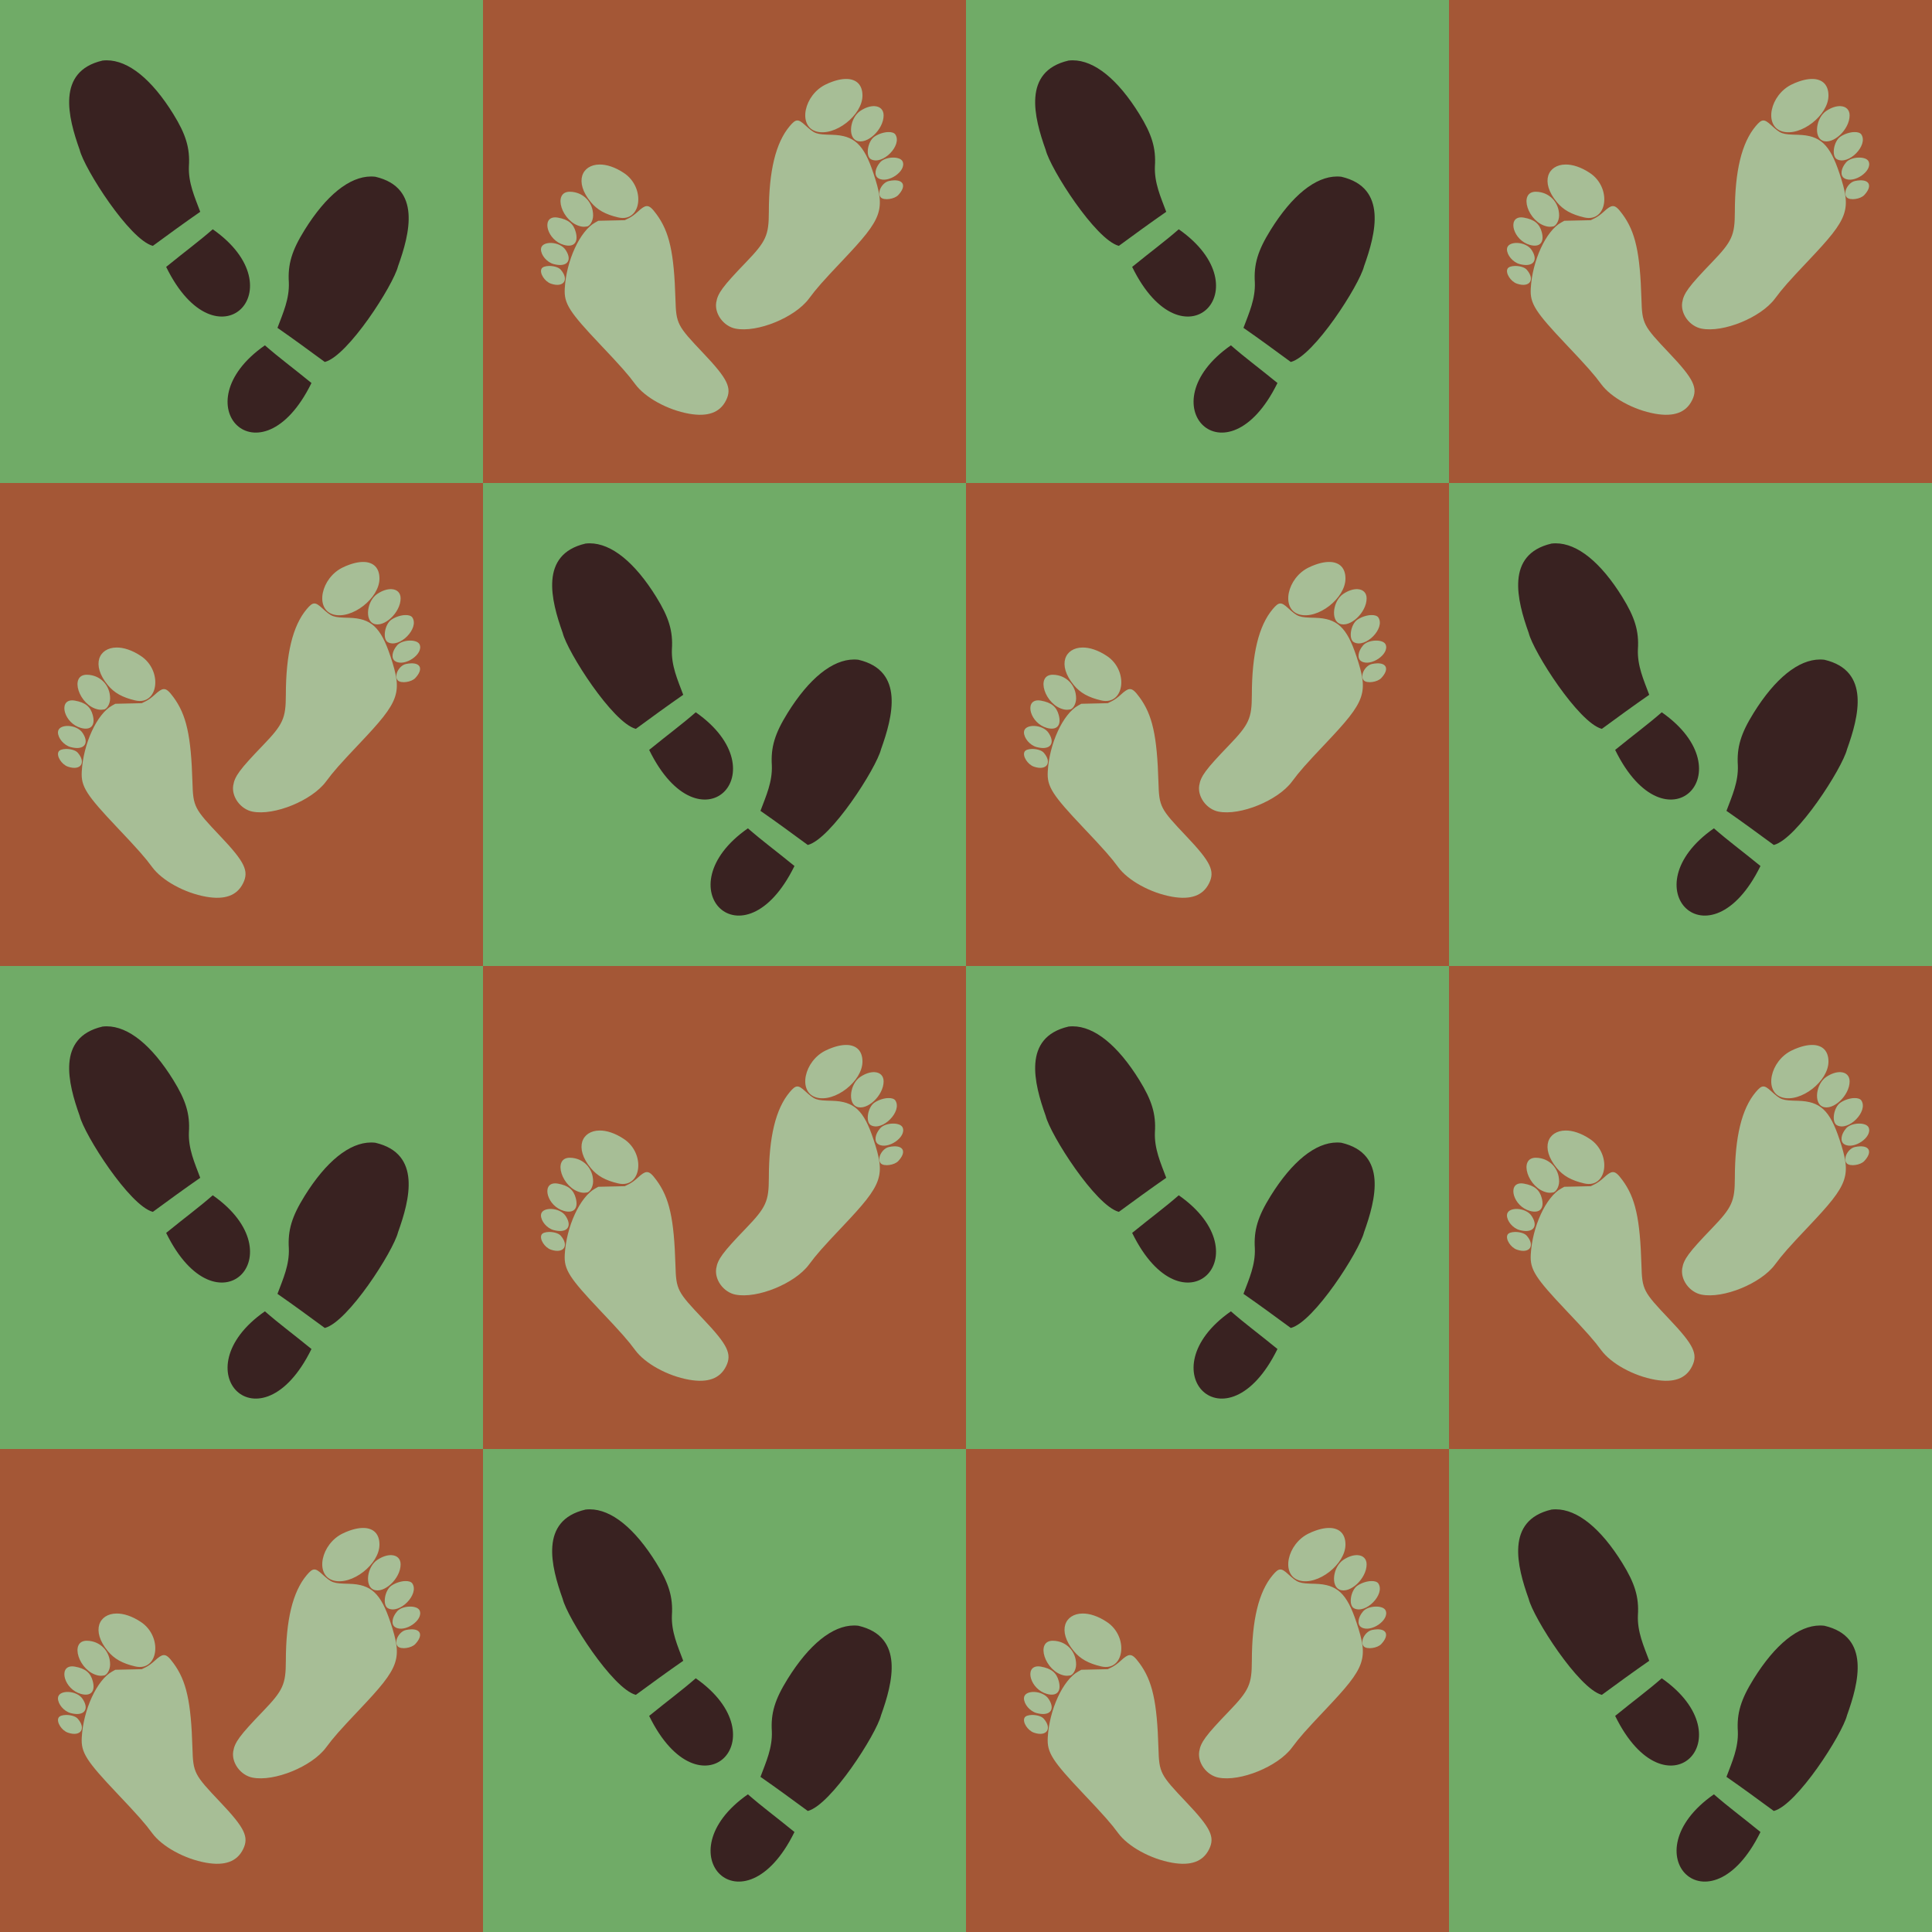 <?xml version="1.0" encoding="UTF-8" standalone="no"?>
<!-- Created with Inkscape (http://www.inkscape.org/) -->

<svg
   xmlns:dc="http://purl.org/dc/elements/1.1/"
   xmlns:cc="http://creativecommons.org/ns#"
   xmlns:rdf="http://www.w3.org/1999/02/22-rdf-syntax-ns#"
   xmlns:svg="http://www.w3.org/2000/svg"
   xmlns="http://www.w3.org/2000/svg"
   xmlns:sodipodi="http://sodipodi.sourceforge.net/DTD/sodipodi-0.dtd"
   xmlns:inkscape="http://www.inkscape.org/namespaces/inkscape"
   id="svg4136"
   version="1.1"
   inkscape:version="0.91 r13725"
   width="1000"
   height="1000"
   viewBox="0 0 1000 1000"
   sodipodi:docname="FeetPattern2.svg">
  <sodipodi:namedview
     pagecolor="#ffffff"
     bordercolor="#666666"
     borderopacity="1"
     objecttolerance="10"
     gridtolerance="10"
     guidetolerance="10"
     inkscape:pageopacity="0"
     inkscape:pageshadow="2"
     inkscape:window-width="1600"
     inkscape:window-height="837"
     id="namedview4138"
     showgrid="false"
     inkscape:zoom="0.67"
     inkscape:cx="245.52239"
     inkscape:cy="500"
     inkscape:window-x="-8"
     inkscape:window-y="-8"
     inkscape:window-maximized="1"
     inkscape:current-layer="svg4136"
     fit-margin-top="0"
     fit-margin-left="0"
     fit-margin-right="0"
     fit-margin-bottom="0" />
  <defs
     id="defs4140" />
  <g
     id="g6130">
    <path
       style="opacity:1;fill:#70ab67;fill-opacity:1;stroke:none"
       d="m 0,0 1000,0 0,1000 -1000,0 z"
       id="rect4148"
       inkscape:connector-curvature="0" />
    <path
       style="opacity:1;fill:#a45736;fill-opacity:1;stroke:none"
       d="M 250 0 L 250 250 L 500 250 L 500 0 L 250 0 z M 500 250 L 500 500 L 750 500 L 750 250 L 500 250 z M 750 250 L 1000 250 L 1000 0 L 750 0 L 750 250 z M 750 500 L 750 750 L 1000 750 L 1000 500 L 750 500 z M 750 750 L 500 750 L 500 1000 L 750 1000 L 750 750 z M 500 750 L 500 500 L 250 500 L 250 750 L 500 750 z M 250 750 L 0 750 L 0 1000 L 250 1000 L 250 750 z M 250 500 L 250 250 L 0 250 L 0 500 L 250 500 z "
       id="rect4151" />
    <path
       style="fill:#a7be96"
       d="M 438.412 40.869 C 435.422 40.767 431.721 41.672 427.539 43.652 C 416.128 49.057 412.792 65.226 422.506 68.041 C 432.062 70.811 446.41 59.651 446.41 49.449 C 446.41 44.007 443.396 41.04 438.412 40.869 z M 938.412 40.869 C 935.422 40.767 931.721 41.672 927.539 43.652 C 916.128 49.057 912.792 65.226 922.506 68.041 C 932.062 70.811 946.41 59.651 946.41 49.449 C 946.41 44.007 943.396 41.04 938.412 40.869 z M 452.74 54.947 C 450.61 54.82 447.967 55.601 445.301 57.389 C 439.988 60.951 438.708 70.759 443.293 72.783 C 448.655 75.15 457.342 67.099 457.359 59.744 C 457.367 56.778 455.479 55.111 452.74 54.947 z M 952.74 54.947 C 950.61 54.82 947.967 55.601 945.301 57.389 C 939.988 60.951 938.708 70.759 943.293 72.783 C 948.655 75.15 957.342 67.099 957.359 59.744 C 957.367 56.778 955.479 55.111 952.74 54.947 z M 412.559 62.359 C 411.425 62.442 410.342 63.402 408.758 65.281 C 401.52 73.869 397.979 88.431 397.953 109.707 C 397.939 121.814 396.509 124.964 386.154 135.715 C 374.065 148.266 371.453 151.798 370.709 156.605 C 369.802 162.463 374.55 168.88 380.686 170.09 C 391.962 172.313 411.447 164.35 418.734 154.539 C 422.709 149.188 425.652 145.849 436.33 134.576 C 457.01 112.746 458.42 108.727 452.082 89.668 C 447.095 74.671 442.124 70.059 430.645 69.771 C 422.289 69.562 421.765 69.372 416.662 64.705 C 414.876 63.071 413.692 62.277 412.559 62.359 z M 912.559 62.359 C 911.425 62.442 910.342 63.402 908.758 65.281 C 901.52 73.869 897.979 88.431 897.953 109.707 C 897.939 121.814 896.509 124.964 886.154 135.715 C 874.065 148.266 871.453 151.798 870.709 156.605 C 869.802 162.463 874.55 168.88 880.686 170.09 C 891.962 172.313 911.447 164.35 918.734 154.539 C 922.709 149.188 925.652 145.849 936.33 134.576 C 957.01 112.746 958.42 108.727 952.082 89.668 C 947.095 74.671 942.124 70.059 930.645 69.771 C 922.289 69.562 921.765 69.372 916.662 64.705 C 914.876 63.071 913.692 62.277 912.559 62.359 z M 459.758 68.359 C 457.571 68.421 454.866 69.23 452.674 70.682 C 449.09 73.055 447.845 80.819 450.791 82.42 C 456.782 85.676 467.111 75.221 463.439 69.617 C 462.848 68.715 461.459 68.311 459.758 68.359 z M 959.758 68.359 C 957.571 68.421 954.866 69.23 952.674 70.682 C 949.09 73.055 947.845 80.819 950.791 82.42 C 956.782 85.676 967.111 75.221 963.439 69.617 C 962.848 68.715 961.459 68.311 959.758 68.359 z M 461.906 81.568 C 459.47 81.651 456.858 82.49 455.537 84.033 C 452.79 87.242 452.372 90.852 454.584 92.242 C 459.433 95.289 469.284 88.578 467.219 83.635 C 466.601 82.157 464.342 81.485 461.906 81.568 z M 961.906 81.568 C 959.47 81.651 956.858 82.49 955.537 84.033 C 952.79 87.242 952.372 90.852 954.584 92.242 C 959.433 95.289 969.284 88.578 967.219 83.635 C 966.601 82.157 964.342 81.485 961.906 81.568 z M 310.357 85.156 C 301.205 85.218 297.053 94.044 305.83 104.631 C 309.153 108.64 313.315 110.968 319.936 112.527 C 332.035 115.378 334.402 97.152 322.922 89.529 C 318.284 86.45 313.939 85.132 310.357 85.156 z M 810.357 85.156 C 801.205 85.218 797.053 94.044 805.83 104.631 C 809.153 108.64 813.315 110.968 819.936 112.527 C 832.035 115.378 834.402 97.152 822.922 89.529 C 818.284 86.45 813.939 85.132 810.357 85.156 z M 462.613 93.348 C 461.869 93.383 461.047 93.492 460.148 93.682 C 456.422 94.468 453.691 99.968 455.92 102.197 C 457.559 103.836 462.941 103.101 464.936 100.967 C 469.139 96.469 467.822 93.103 462.613 93.348 z M 962.613 93.348 C 961.869 93.383 961.047 93.492 960.148 93.682 C 956.422 94.468 953.691 99.968 955.92 102.197 C 957.559 103.836 962.941 103.101 964.936 100.967 C 969.139 96.469 967.822 93.103 962.613 93.348 z M 295.049 99.248 C 285.644 99.085 290.844 115.201 300.852 117.234 C 301.498 117.365 302.283 117.422 302.596 117.359 C 302.908 117.297 303.379 117.244 303.641 117.242 C 305.291 117.229 306.986 114.346 306.996 111.535 C 307.019 104.665 301.867 99.367 295.049 99.248 z M 795.049 99.248 C 785.644 99.085 790.844 115.201 800.852 117.234 C 801.498 117.365 802.283 117.422 802.596 117.359 C 802.908 117.297 803.379 117.244 803.641 117.242 C 805.291 117.229 806.986 114.346 806.996 111.535 C 807.019 104.665 801.867 99.367 795.049 99.248 z M 334.66 106.678 C 333.437 106.774 332.084 107.758 330.117 109.566 C 328.459 111.091 326.893 112.227 325.494 112.92 L 323.379 113.969 L 316.541 114.121 L 309.703 114.273 L 308.154 115.117 C 300.206 119.444 293.071 134.924 292.309 149.5 C 291.911 157.102 294.648 161.407 310.564 178.207 C 321.53 189.781 325.091 193.814 328.756 198.807 C 333.873 205.779 345.539 212.185 356.693 214.15 C 366.375 215.856 372.68 213.553 375.826 207.162 C 378.956 200.804 376.697 196.15 363.967 182.746 C 350.484 168.549 349.981 167.579 349.609 154.9 C 348.9 130.745 346.491 119.96 339.766 110.844 C 337.591 107.896 336.233 106.553 334.66 106.678 z M 834.66 106.678 C 833.437 106.774 832.084 107.758 830.117 109.566 C 828.459 111.091 826.893 112.227 825.494 112.92 L 823.379 113.969 L 816.541 114.121 L 809.703 114.273 L 808.154 115.117 C 800.206 119.444 793.071 134.924 792.309 149.5 C 791.911 157.102 794.648 161.407 810.564 178.207 C 821.53 189.781 825.091 193.814 828.756 198.807 C 833.873 205.779 845.539 212.185 856.693 214.15 C 866.375 215.856 872.68 213.553 875.826 207.162 C 878.956 200.804 876.697 196.15 863.967 182.746 C 850.484 168.549 849.981 167.579 849.609 154.9 C 848.9 130.745 846.491 119.96 839.766 110.844 C 837.591 107.896 836.233 106.553 834.66 106.678 z M 287.23 112.51 C 280.148 112.649 283.233 124.387 291.885 126.77 C 296.968 128.17 299.426 125.558 298.039 120.232 C 296.89 115.821 294.181 113.602 288.783 112.645 C 288.219 112.545 287.703 112.5 287.23 112.51 z M 787.23 112.51 C 780.148 112.649 783.233 124.387 791.885 126.77 C 796.968 128.17 799.426 125.558 798.039 120.232 C 796.89 115.821 794.181 113.602 788.783 112.645 C 788.219 112.545 787.703 112.5 787.23 112.51 z M 285.225 125.746 C 282.419 125.676 280 126.76 280 129.049 C 280 132.124 283.125 135.76 286.561 136.684 C 293.425 138.529 296.459 134.948 292.762 129.365 C 291.221 127.039 288.03 125.816 285.225 125.746 z M 785.225 125.746 C 782.419 125.676 780 126.76 780 129.049 C 780 132.124 783.125 135.76 786.561 136.684 C 793.425 138.529 796.459 134.948 792.762 129.365 C 791.221 127.039 788.03 125.816 785.225 125.746 z M 284.164 137.658 C 282.382 137.688 280.806 138.148 280.307 139.082 C 279.118 141.303 281.87 145.688 285.166 146.826 C 291.746 149.099 294.772 144.763 290.223 139.582 C 289.09 138.292 286.456 137.62 284.164 137.658 z M 784.164 137.658 C 782.382 137.688 780.806 138.148 780.307 139.082 C 779.118 141.303 781.87 145.688 785.166 146.826 C 791.746 149.099 794.772 144.763 790.223 139.582 C 789.09 138.292 786.456 137.62 784.164 137.658 z M 188.412 290.869 C 185.422 290.767 181.721 291.672 177.539 293.652 C 166.128 299.057 162.792 315.226 172.506 318.041 C 182.062 320.811 196.41 309.651 196.41 299.449 C 196.41 294.007 193.396 291.04 188.412 290.869 z M 688.412 290.869 C 685.422 290.767 681.721 291.672 677.539 293.652 C 666.128 299.057 662.792 315.226 672.506 318.041 C 682.062 320.811 696.41 309.651 696.41 299.449 C 696.41 294.007 693.396 291.04 688.412 290.869 z M 202.74 304.947 C 200.61 304.82 197.967 305.601 195.301 307.389 C 189.988 310.951 188.708 320.759 193.293 322.783 C 198.655 325.15 207.341 317.099 207.359 309.744 C 207.367 306.778 205.479 305.111 202.74 304.947 z M 702.74 304.947 C 700.61 304.82 697.967 305.601 695.301 307.389 C 689.988 310.951 688.708 320.759 693.293 322.783 C 698.655 325.15 707.342 317.099 707.359 309.744 C 707.367 306.778 705.479 305.111 702.74 304.947 z M 162.559 312.359 C 161.425 312.442 160.342 313.402 158.758 315.281 C 151.52 323.869 147.979 338.431 147.953 359.707 C 147.939 371.814 146.509 374.964 136.154 385.715 C 124.065 398.266 121.453 401.798 120.709 406.605 C 119.802 412.463 124.55 418.88 130.686 420.09 C 141.962 422.313 161.447 414.35 168.734 404.539 C 172.709 399.188 175.652 395.849 186.33 384.576 C 207.01 362.746 208.42 358.727 202.082 339.668 C 197.095 324.671 192.124 320.059 180.645 319.771 C 172.289 319.562 171.765 319.372 166.662 314.705 C 164.876 313.071 163.692 312.277 162.559 312.359 z M 662.559 312.359 C 661.425 312.442 660.342 313.402 658.758 315.281 C 651.52 323.869 647.979 338.431 647.953 359.707 C 647.939 371.814 646.509 374.964 636.154 385.715 C 624.065 398.266 621.453 401.798 620.709 406.605 C 619.802 412.463 624.55 418.88 630.686 420.09 C 641.962 422.313 661.447 414.35 668.734 404.539 C 672.709 399.188 675.652 395.849 686.33 384.576 C 707.01 362.746 708.42 358.727 702.082 339.668 C 697.095 324.671 692.124 320.059 680.645 319.771 C 672.289 319.562 671.765 319.372 666.662 314.705 C 664.876 313.071 663.692 312.277 662.559 312.359 z M 209.758 318.359 C 207.571 318.421 204.866 319.23 202.674 320.682 C 199.09 323.055 197.845 330.819 200.791 332.42 C 206.782 335.676 217.111 325.221 213.439 319.617 C 212.848 318.715 211.459 318.311 209.758 318.359 z M 709.758 318.359 C 707.571 318.421 704.866 319.23 702.674 320.682 C 699.09 323.055 697.845 330.819 700.791 332.42 C 706.782 335.676 717.111 325.221 713.439 319.617 C 712.848 318.715 711.459 318.311 709.758 318.359 z M 211.906 331.568 C 209.47 331.651 206.858 332.49 205.537 334.033 C 202.79 337.242 202.372 340.852 204.584 342.242 C 209.433 345.289 219.284 338.578 217.219 333.635 C 216.601 332.157 214.342 331.485 211.906 331.568 z M 711.906 331.568 C 709.47 331.651 706.858 332.49 705.537 334.033 C 702.79 337.242 702.372 340.852 704.584 342.242 C 709.433 345.289 719.284 338.578 717.219 333.635 C 716.601 332.157 714.342 331.485 711.906 331.568 z M 60.357 335.156 C 51.205 335.218 47.053 344.044 55.83 354.631 C 59.153 358.64 63.315 360.968 69.936 362.527 C 82.035 365.378 84.402 347.152 72.922 339.529 C 68.284 336.45 63.939 335.132 60.357 335.156 z M 560.357 335.156 C 551.205 335.218 547.053 344.044 555.83 354.631 C 559.153 358.64 563.315 360.968 569.936 362.527 C 582.035 365.378 584.402 347.152 572.922 339.529 C 568.284 336.45 563.939 335.132 560.357 335.156 z M 212.613 343.348 C 211.869 343.383 211.047 343.492 210.148 343.682 C 206.422 344.468 203.691 349.968 205.92 352.197 C 207.559 353.836 212.941 353.101 214.936 350.967 C 219.139 346.469 217.822 343.103 212.613 343.348 z M 712.613 343.348 C 711.869 343.383 711.047 343.492 710.148 343.682 C 706.422 344.468 703.691 349.968 705.92 352.197 C 707.559 353.836 712.941 353.101 714.936 350.967 C 719.139 346.469 717.822 343.103 712.613 343.348 z M 45.049 349.248 C 35.644 349.085 40.844 365.201 50.852 367.234 C 51.498 367.365 52.283 367.422 52.596 367.359 C 52.908 367.297 53.379 367.244 53.641 367.242 C 55.291 367.229 56.987 364.346 56.996 361.535 C 57.019 354.665 51.867 349.367 45.049 349.248 z M 545.049 349.248 C 535.644 349.085 540.844 365.201 550.852 367.234 C 551.498 367.365 552.283 367.422 552.596 367.359 C 552.908 367.297 553.379 367.244 553.641 367.242 C 555.291 367.229 556.986 364.346 556.996 361.535 C 557.019 354.665 551.867 349.367 545.049 349.248 z M 84.66 356.678 C 83.437 356.774 82.084 357.758 80.117 359.566 C 78.459 361.091 76.893 362.227 75.494 362.92 L 73.379 363.969 L 66.541 364.121 L 59.703 364.273 L 58.154 365.117 C 50.206 369.444 43.071 384.924 42.309 399.5 C 41.911 407.102 44.648 411.407 60.564 428.207 C 71.53 439.781 75.091 443.814 78.756 448.807 C 83.873 455.779 95.539 462.185 106.693 464.15 C 116.375 465.856 122.68 463.553 125.826 457.162 C 128.956 450.804 126.697 446.15 113.967 432.746 C 100.484 418.549 99.981 417.579 99.609 404.9 C 98.9 380.745 96.491 369.96 89.766 360.844 C 87.591 357.896 86.233 356.553 84.66 356.678 z M 584.66 356.678 C 583.437 356.774 582.084 357.758 580.117 359.566 C 578.459 361.091 576.893 362.227 575.494 362.92 L 573.379 363.969 L 566.541 364.121 L 559.703 364.273 L 558.154 365.117 C 550.206 369.444 543.071 384.924 542.309 399.5 C 541.911 407.102 544.648 411.407 560.564 428.207 C 571.53 439.781 575.091 443.814 578.756 448.807 C 583.873 455.779 595.539 462.185 606.693 464.15 C 616.375 465.856 622.68 463.553 625.826 457.162 C 628.956 450.804 626.697 446.15 613.967 432.746 C 600.484 418.549 599.981 417.579 599.609 404.9 C 598.9 380.745 596.491 369.96 589.766 360.844 C 587.591 357.896 586.233 356.553 584.66 356.678 z M 37.23 362.51 C 30.148 362.649 33.233 374.387 41.885 376.77 C 46.968 378.17 49.426 375.558 48.039 370.232 C 46.89 365.821 44.181 363.602 38.783 362.645 C 38.219 362.545 37.703 362.5 37.23 362.51 z M 537.23 362.51 C 530.148 362.649 533.233 374.387 541.885 376.77 C 546.968 378.17 549.426 375.558 548.039 370.232 C 546.89 365.821 544.181 363.602 538.783 362.645 C 538.219 362.545 537.703 362.5 537.23 362.51 z M 35.225 375.746 C 32.419 375.676 30 376.76 30 379.049 C 30 382.124 33.125 385.76 36.561 386.684 C 43.425 388.529 46.459 384.948 42.762 379.365 C 41.221 377.039 38.03 375.816 35.225 375.746 z M 535.225 375.746 C 532.419 375.676 530 376.76 530 379.049 C 530 382.124 533.125 385.76 536.561 386.684 C 543.425 388.529 546.459 384.948 542.762 379.365 C 541.221 377.039 538.03 375.816 535.225 375.746 z M 34.164 387.658 C 32.382 387.688 30.806 388.148 30.307 389.082 C 29.118 391.303 31.87 395.688 35.166 396.826 C 41.746 399.099 44.772 394.763 40.223 389.582 C 39.09 388.292 36.456 387.62 34.164 387.658 z M 534.164 387.658 C 532.382 387.688 530.806 388.148 530.307 389.082 C 529.118 391.303 531.87 395.688 535.166 396.826 C 541.746 399.099 544.772 394.763 540.223 389.582 C 539.09 388.292 536.456 387.62 534.164 387.658 z M 438.412 540.869 C 435.422 540.767 431.721 541.672 427.539 543.652 C 416.128 549.057 412.792 565.226 422.506 568.041 C 432.062 570.811 446.41 559.651 446.41 549.449 C 446.41 544.007 443.396 541.04 438.412 540.869 z M 938.412 540.869 C 935.422 540.767 931.721 541.672 927.539 543.652 C 916.128 549.057 912.792 565.226 922.506 568.041 C 932.062 570.811 946.41 559.651 946.41 549.449 C 946.41 544.007 943.396 541.04 938.412 540.869 z M 452.74 554.947 C 450.61 554.82 447.967 555.601 445.301 557.389 C 439.988 560.951 438.708 570.759 443.293 572.783 C 448.655 575.15 457.342 567.099 457.359 559.744 C 457.367 556.778 455.479 555.111 452.74 554.947 z M 952.74 554.947 C 950.61 554.82 947.967 555.601 945.301 557.389 C 939.988 560.951 938.708 570.759 943.293 572.783 C 948.655 575.15 957.342 567.099 957.359 559.744 C 957.367 556.778 955.479 555.111 952.74 554.947 z M 412.559 562.359 C 411.425 562.442 410.342 563.402 408.758 565.281 C 401.52 573.869 397.979 588.431 397.953 609.707 C 397.939 621.814 396.509 624.964 386.154 635.715 C 374.065 648.266 371.453 651.798 370.709 656.605 C 369.802 662.463 374.55 668.88 380.686 670.09 C 391.962 672.313 411.447 664.35 418.734 654.539 C 422.709 649.188 425.652 645.849 436.33 634.576 C 457.01 612.746 458.42 608.727 452.082 589.668 C 447.095 574.671 442.124 570.059 430.645 569.771 C 422.289 569.562 421.765 569.372 416.662 564.705 C 414.876 563.071 413.692 562.277 412.559 562.359 z M 912.559 562.359 C 911.425 562.442 910.342 563.402 908.758 565.281 C 901.52 573.869 897.979 588.431 897.953 609.707 C 897.939 621.814 896.509 624.964 886.154 635.715 C 874.065 648.266 871.453 651.798 870.709 656.605 C 869.802 662.463 874.55 668.88 880.686 670.09 C 891.962 672.313 911.447 664.35 918.734 654.539 C 922.709 649.188 925.652 645.849 936.33 634.576 C 957.01 612.746 958.42 608.727 952.082 589.668 C 947.095 574.671 942.124 570.059 930.645 569.771 C 922.289 569.562 921.765 569.372 916.662 564.705 C 914.876 563.071 913.692 562.277 912.559 562.359 z M 459.758 568.359 C 457.571 568.421 454.866 569.23 452.674 570.682 C 449.09 573.055 447.845 580.819 450.791 582.42 C 456.782 585.676 467.111 575.221 463.439 569.617 C 462.848 568.715 461.459 568.311 459.758 568.359 z M 959.758 568.359 C 957.571 568.421 954.866 569.23 952.674 570.682 C 949.09 573.055 947.845 580.819 950.791 582.42 C 956.782 585.676 967.111 575.221 963.439 569.617 C 962.848 568.715 961.459 568.311 959.758 568.359 z M 461.906 581.568 C 459.47 581.651 456.858 582.49 455.537 584.033 C 452.79 587.242 452.372 590.852 454.584 592.242 C 459.433 595.289 469.284 588.578 467.219 583.635 C 466.601 582.157 464.342 581.485 461.906 581.568 z M 961.906 581.568 C 959.47 581.651 956.858 582.49 955.537 584.033 C 952.79 587.242 952.372 590.852 954.584 592.242 C 959.433 595.289 969.284 588.578 967.219 583.635 C 966.601 582.157 964.342 581.485 961.906 581.568 z M 310.357 585.156 C 301.205 585.218 297.053 594.044 305.83 604.631 C 309.153 608.64 313.315 610.968 319.936 612.527 C 332.035 615.378 334.402 597.152 322.922 589.529 C 318.284 586.45 313.939 585.132 310.357 585.156 z M 810.357 585.156 C 801.205 585.218 797.053 594.044 805.83 604.631 C 809.153 608.64 813.315 610.968 819.936 612.527 C 832.035 615.378 834.402 597.152 822.922 589.529 C 818.284 586.45 813.939 585.132 810.357 585.156 z M 462.613 593.348 C 461.869 593.383 461.047 593.492 460.148 593.682 C 456.422 594.468 453.691 599.968 455.92 602.197 C 457.559 603.836 462.941 603.101 464.936 600.967 C 469.139 596.469 467.822 593.103 462.613 593.348 z M 962.613 593.348 C 961.869 593.383 961.047 593.492 960.148 593.682 C 956.422 594.468 953.691 599.968 955.92 602.197 C 957.559 603.836 962.941 603.101 964.936 600.967 C 969.139 596.469 967.822 593.103 962.613 593.348 z M 295.049 599.248 C 285.644 599.085 290.844 615.201 300.852 617.234 C 301.498 617.365 302.283 617.422 302.596 617.359 C 302.908 617.297 303.379 617.244 303.641 617.242 C 305.291 617.229 306.986 614.346 306.996 611.535 C 307.019 604.665 301.867 599.367 295.049 599.248 z M 795.049 599.248 C 785.644 599.085 790.844 615.201 800.852 617.234 C 801.498 617.365 802.283 617.422 802.596 617.359 C 802.908 617.297 803.379 617.244 803.641 617.242 C 805.291 617.229 806.986 614.346 806.996 611.535 C 807.019 604.665 801.867 599.367 795.049 599.248 z M 334.66 606.678 C 333.437 606.774 332.084 607.758 330.117 609.566 C 328.459 611.091 326.893 612.227 325.494 612.92 L 323.379 613.969 L 316.541 614.121 L 309.703 614.273 L 308.154 615.117 C 300.206 619.444 293.071 634.924 292.309 649.5 C 291.911 657.102 294.648 661.407 310.564 678.207 C 321.53 689.781 325.091 693.814 328.756 698.807 C 333.873 705.779 345.539 712.185 356.693 714.15 C 366.375 715.856 372.68 713.553 375.826 707.162 C 378.956 700.804 376.697 696.15 363.967 682.746 C 350.484 668.549 349.981 667.579 349.609 654.9 C 348.9 630.745 346.491 619.96 339.766 610.844 C 337.591 607.896 336.233 606.553 334.66 606.678 z M 834.66 606.678 C 833.437 606.774 832.084 607.758 830.117 609.566 C 828.459 611.091 826.893 612.227 825.494 612.92 L 823.379 613.969 L 816.541 614.121 L 809.703 614.273 L 808.154 615.117 C 800.206 619.444 793.071 634.924 792.309 649.5 C 791.911 657.102 794.648 661.407 810.564 678.207 C 821.53 689.781 825.091 693.814 828.756 698.807 C 833.873 705.779 845.539 712.185 856.693 714.15 C 866.375 715.856 872.68 713.553 875.826 707.162 C 878.956 700.804 876.697 696.15 863.967 682.746 C 850.484 668.549 849.981 667.579 849.609 654.9 C 848.9 630.745 846.491 619.96 839.766 610.844 C 837.591 607.896 836.233 606.553 834.66 606.678 z M 287.23 612.51 C 280.148 612.649 283.233 624.387 291.885 626.77 C 296.968 628.17 299.426 625.558 298.039 620.232 C 296.89 615.821 294.181 613.602 288.783 612.645 C 288.219 612.545 287.703 612.5 287.23 612.51 z M 787.23 612.51 C 780.148 612.649 783.233 624.387 791.885 626.77 C 796.968 628.17 799.426 625.558 798.039 620.232 C 796.89 615.821 794.181 613.602 788.783 612.645 C 788.219 612.545 787.703 612.5 787.23 612.51 z M 285.225 625.746 C 282.419 625.676 280 626.76 280 629.049 C 280 632.124 283.125 635.76 286.561 636.684 C 293.425 638.529 296.459 634.948 292.762 629.365 C 291.221 627.039 288.03 625.816 285.225 625.746 z M 785.225 625.746 C 782.419 625.676 780 626.76 780 629.049 C 780 632.124 783.125 635.76 786.561 636.684 C 793.425 638.529 796.459 634.948 792.762 629.365 C 791.221 627.039 788.03 625.816 785.225 625.746 z M 284.164 637.658 C 282.382 637.688 280.806 638.148 280.307 639.082 C 279.118 641.303 281.87 645.688 285.166 646.826 C 291.746 649.099 294.772 644.763 290.223 639.582 C 289.09 638.292 286.456 637.62 284.164 637.658 z M 784.164 637.658 C 782.382 637.688 780.806 638.148 780.307 639.082 C 779.118 641.303 781.87 645.688 785.166 646.826 C 791.746 649.099 794.772 644.763 790.223 639.582 C 789.09 638.292 786.456 637.62 784.164 637.658 z M 188.412 790.869 C 185.422 790.767 181.721 791.672 177.539 793.652 C 166.128 799.057 162.792 815.226 172.506 818.041 C 182.062 820.811 196.41 809.651 196.41 799.449 C 196.41 794.007 193.396 791.04 188.412 790.869 z M 688.412 790.869 C 685.422 790.767 681.721 791.672 677.539 793.652 C 666.128 799.057 662.792 815.226 672.506 818.041 C 682.062 820.811 696.41 809.651 696.41 799.449 C 696.41 794.007 693.396 791.04 688.412 790.869 z M 202.74 804.947 C 200.61 804.82 197.967 805.601 195.301 807.389 C 189.988 810.951 188.708 820.759 193.293 822.783 C 198.655 825.15 207.341 817.099 207.359 809.744 C 207.367 806.778 205.479 805.111 202.74 804.947 z M 702.74 804.947 C 700.61 804.82 697.967 805.601 695.301 807.389 C 689.988 810.951 688.708 820.759 693.293 822.783 C 698.655 825.15 707.342 817.099 707.359 809.744 C 707.367 806.778 705.479 805.111 702.74 804.947 z M 162.559 812.359 C 161.425 812.442 160.342 813.402 158.758 815.281 C 151.52 823.869 147.979 838.431 147.953 859.707 C 147.939 871.814 146.509 874.964 136.154 885.715 C 124.065 898.266 121.453 901.798 120.709 906.605 C 119.802 912.463 124.55 918.88 130.686 920.09 C 141.962 922.313 161.447 914.35 168.734 904.539 C 172.709 899.188 175.652 895.849 186.33 884.576 C 207.01 862.746 208.42 858.727 202.082 839.668 C 197.095 824.671 192.124 820.059 180.645 819.771 C 172.289 819.562 171.765 819.372 166.662 814.705 C 164.876 813.071 163.692 812.277 162.559 812.359 z M 662.559 812.359 C 661.425 812.442 660.342 813.402 658.758 815.281 C 651.52 823.869 647.979 838.431 647.953 859.707 C 647.939 871.814 646.509 874.964 636.154 885.715 C 624.065 898.266 621.453 901.798 620.709 906.605 C 619.802 912.463 624.55 918.88 630.686 920.09 C 641.962 922.313 661.447 914.35 668.734 904.539 C 672.709 899.188 675.652 895.849 686.33 884.576 C 707.01 862.746 708.42 858.727 702.082 839.668 C 697.095 824.671 692.124 820.059 680.645 819.771 C 672.289 819.562 671.765 819.372 666.662 814.705 C 664.876 813.071 663.692 812.277 662.559 812.359 z M 209.758 818.359 C 207.571 818.421 204.866 819.23 202.674 820.682 C 199.09 823.055 197.845 830.819 200.791 832.42 C 206.782 835.676 217.111 825.221 213.439 819.617 C 212.848 818.715 211.459 818.311 209.758 818.359 z M 709.758 818.359 C 707.571 818.421 704.866 819.23 702.674 820.682 C 699.09 823.055 697.845 830.819 700.791 832.42 C 706.782 835.676 717.111 825.221 713.439 819.617 C 712.848 818.715 711.459 818.311 709.758 818.359 z M 211.906 831.568 C 209.47 831.651 206.858 832.49 205.537 834.033 C 202.79 837.242 202.372 840.852 204.584 842.242 C 209.433 845.289 219.284 838.578 217.219 833.635 C 216.601 832.157 214.342 831.485 211.906 831.568 z M 711.906 831.568 C 709.47 831.651 706.858 832.49 705.537 834.033 C 702.79 837.242 702.372 840.852 704.584 842.242 C 709.433 845.289 719.284 838.578 717.219 833.635 C 716.601 832.157 714.342 831.485 711.906 831.568 z M 60.357 835.156 C 51.205 835.218 47.053 844.044 55.83 854.631 C 59.153 858.64 63.315 860.968 69.936 862.527 C 82.035 865.378 84.402 847.152 72.922 839.529 C 68.284 836.45 63.939 835.132 60.357 835.156 z M 560.357 835.156 C 551.205 835.218 547.053 844.044 555.83 854.631 C 559.153 858.64 563.315 860.968 569.936 862.527 C 582.035 865.378 584.402 847.152 572.922 839.529 C 568.284 836.45 563.939 835.132 560.357 835.156 z M 212.613 843.348 C 211.869 843.383 211.047 843.492 210.148 843.682 C 206.422 844.468 203.691 849.968 205.92 852.197 C 207.559 853.836 212.941 853.101 214.936 850.967 C 219.139 846.469 217.822 843.103 212.613 843.348 z M 712.613 843.348 C 711.869 843.383 711.047 843.492 710.148 843.682 C 706.422 844.468 703.691 849.968 705.92 852.197 C 707.559 853.836 712.941 853.101 714.936 850.967 C 719.139 846.469 717.822 843.103 712.613 843.348 z M 45.049 849.248 C 35.644 849.085 40.844 865.201 50.852 867.234 C 51.498 867.365 52.283 867.422 52.596 867.359 C 52.908 867.297 53.379 867.244 53.641 867.242 C 55.291 867.229 56.987 864.346 56.996 861.535 C 57.019 854.665 51.867 849.367 45.049 849.248 z M 545.049 849.248 C 535.644 849.085 540.844 865.201 550.852 867.234 C 551.498 867.365 552.283 867.422 552.596 867.359 C 552.908 867.297 553.379 867.244 553.641 867.242 C 555.291 867.229 556.986 864.346 556.996 861.535 C 557.019 854.665 551.867 849.367 545.049 849.248 z M 84.66 856.678 C 83.437 856.774 82.084 857.758 80.117 859.566 C 78.459 861.091 76.893 862.227 75.494 862.92 L 73.379 863.969 L 66.541 864.121 L 59.703 864.273 L 58.154 865.117 C 50.206 869.444 43.071 884.924 42.309 899.5 C 41.911 907.102 44.648 911.407 60.564 928.207 C 71.53 939.781 75.091 943.814 78.756 948.807 C 83.873 955.779 95.539 962.185 106.693 964.15 C 116.375 965.856 122.68 963.553 125.826 957.162 C 128.956 950.804 126.697 946.15 113.967 932.746 C 100.484 918.549 99.981 917.579 99.609 904.9 C 98.9 880.745 96.491 869.96 89.766 860.844 C 87.591 857.896 86.233 856.553 84.66 856.678 z M 584.66 856.678 C 583.437 856.774 582.084 857.758 580.117 859.566 C 578.459 861.091 576.893 862.227 575.494 862.92 L 573.379 863.969 L 566.541 864.121 L 559.703 864.273 L 558.154 865.117 C 550.206 869.444 543.071 884.924 542.309 899.5 C 541.911 907.102 544.648 911.407 560.564 928.207 C 571.53 939.781 575.091 943.814 578.756 948.807 C 583.873 955.779 595.539 962.185 606.693 964.15 C 616.375 965.856 622.68 963.553 625.826 957.162 C 628.956 950.804 626.697 946.15 613.967 932.746 C 600.484 918.549 599.981 917.579 599.609 904.9 C 598.9 880.745 596.491 869.96 589.766 860.844 C 587.591 857.896 586.233 856.553 584.66 856.678 z M 37.23 862.51 C 30.148 862.649 33.233 874.387 41.885 876.77 C 46.968 878.17 49.426 875.558 48.039 870.232 C 46.89 865.821 44.181 863.602 38.783 862.645 C 38.219 862.545 37.703 862.5 37.23 862.51 z M 537.23 862.51 C 530.148 862.649 533.233 874.387 541.885 876.77 C 546.968 878.17 549.426 875.558 548.039 870.232 C 546.89 865.821 544.181 863.602 538.783 862.645 C 538.219 862.545 537.703 862.5 537.23 862.51 z M 35.225 875.746 C 32.419 875.676 30 876.76 30 879.049 C 30 882.124 33.125 885.76 36.561 886.684 C 43.425 888.529 46.459 884.948 42.762 879.365 C 41.221 877.039 38.03 875.816 35.225 875.746 z M 535.225 875.746 C 532.419 875.676 530 876.76 530 879.049 C 530 882.124 533.125 885.76 536.561 886.684 C 543.425 888.529 546.459 884.948 542.762 879.365 C 541.221 877.039 538.03 875.816 535.225 875.746 z M 34.164 887.658 C 32.382 887.688 30.806 888.148 30.307 889.082 C 29.118 891.303 31.87 895.688 35.166 896.826 C 41.746 899.099 44.772 894.763 40.223 889.582 C 39.09 888.292 36.456 887.62 34.164 887.658 z M 534.164 887.658 C 532.382 887.688 530.806 888.148 530.307 889.082 C 529.118 891.303 531.87 895.688 535.166 896.826 C 541.746 899.099 544.772 894.763 540.223 889.582 C 539.09 888.292 536.456 887.62 534.164 887.658 z "
       id="path4146" />
    <path
       style="fill:#392221;fill-opacity:1"
       d="M 55.279 31.223 C 54.536 31.221 53.797 31.264 53.062 31.35 C 29.053 36.936 35.232 60.775 41.256 77.619 C 43.683 87.419 67.135 124.193 79.119 127.254 C 87.33 121.243 95.392 115.344 103.637 109.629 C 100.744 101.878 97.415 94.619 97.781 86.018 C 98.381 76.713 96.253 69.602 89.703 59.023 C 78.535 40.986 66.431 31.243 55.279 31.223 z M 555.279 31.223 C 554.536 31.221 553.797 31.264 553.062 31.35 C 529.053 36.936 535.232 60.775 541.256 77.619 C 543.683 87.419 567.135 124.193 579.119 127.254 C 587.33 121.243 595.392 115.344 603.637 109.629 C 600.744 101.878 597.415 94.619 597.781 86.018 C 598.381 76.713 596.253 69.602 589.703 59.023 C 578.535 40.986 566.431 31.243 555.279 31.223 z M 192.074 91.355 C 180.922 91.362 168.807 101.09 157.615 119.113 C 151.052 129.683 148.914 136.792 149.502 146.098 C 149.857 154.699 146.52 161.952 143.617 169.699 C 151.854 175.424 159.909 181.335 168.113 187.357 C 180.101 184.312 203.599 147.566 206.039 137.77 C 212.084 120.933 218.293 97.101 194.291 91.484 C 193.557 91.398 192.818 91.355 192.074 91.355 z M 692.074 91.355 C 680.922 91.362 668.807 101.09 657.615 119.113 C 651.052 129.683 648.914 136.792 649.502 146.098 C 649.857 154.699 646.52 161.952 643.617 169.699 C 651.854 175.424 659.909 181.335 668.113 187.357 C 680.101 184.312 703.599 147.566 706.039 137.77 C 712.084 120.933 718.293 97.101 694.291 91.484 C 693.557 91.398 692.818 91.355 692.074 91.355 z M 110.127 118.676 L 110.127 118.678 C 102.618 125.226 95.688 130.248 86.004 138.15 C 112.239 191.789 154.356 149.62 110.127 118.676 z M 610.127 118.676 L 610.127 118.678 C 602.618 125.226 595.688 130.248 586.004 138.15 C 612.239 191.789 654.356 149.62 610.127 118.676 z M 137.115 178.74 C 92.848 209.626 134.913 251.857 161.215 198.244 C 151.541 190.329 144.616 185.298 137.115 178.74 z M 637.115 178.74 C 592.848 209.626 634.913 251.857 661.215 198.244 C 651.541 190.329 644.616 185.298 637.115 178.74 z M 305.279 281.223 C 304.536 281.221 303.797 281.264 303.062 281.35 C 279.053 286.936 285.232 310.775 291.256 327.619 C 293.683 337.419 317.135 374.193 329.119 377.254 C 337.33 371.243 345.392 365.344 353.637 359.629 C 350.744 351.878 347.415 344.619 347.781 336.018 C 348.381 326.713 346.253 319.602 339.703 309.023 C 328.535 290.986 316.431 281.243 305.279 281.223 z M 805.279 281.223 C 804.536 281.221 803.797 281.264 803.062 281.35 C 779.053 286.936 785.232 310.775 791.256 327.619 C 793.683 337.419 817.135 374.193 829.119 377.254 C 837.33 371.243 845.392 365.344 853.637 359.629 C 850.744 351.878 847.415 344.619 847.781 336.018 C 848.381 326.713 846.253 319.602 839.703 309.023 C 828.535 290.986 816.431 281.243 805.279 281.223 z M 442.074 341.355 C 430.922 341.362 418.807 351.09 407.615 369.113 C 401.052 379.683 398.914 386.792 399.502 396.098 C 399.857 404.699 396.52 411.952 393.617 419.699 C 401.854 425.424 409.909 431.335 418.113 437.357 C 430.101 434.312 453.599 397.566 456.039 387.77 C 462.084 370.933 468.293 347.101 444.291 341.484 C 443.557 341.398 442.818 341.355 442.074 341.355 z M 942.074 341.355 C 930.922 341.362 918.807 351.09 907.615 369.113 C 901.052 379.683 898.914 386.792 899.502 396.098 C 899.857 404.699 896.52 411.952 893.617 419.699 C 901.854 425.424 909.909 431.335 918.113 437.357 C 930.101 434.312 953.599 397.566 956.039 387.77 C 962.084 370.933 968.293 347.101 944.291 341.484 C 943.557 341.398 942.818 341.355 942.074 341.355 z M 360.127 368.676 L 360.127 368.678 C 352.618 375.226 345.688 380.248 336.004 388.15 C 362.239 441.789 404.356 399.62 360.127 368.676 z M 860.127 368.676 L 860.127 368.678 C 852.618 375.226 845.688 380.248 836.004 388.15 C 862.239 441.789 904.356 399.62 860.127 368.676 z M 387.115 428.74 C 342.848 459.626 384.913 501.857 411.215 448.244 C 401.541 440.329 394.616 435.298 387.115 428.74 z M 887.115 428.74 C 842.848 459.626 884.913 501.857 911.215 448.244 C 901.541 440.329 894.616 435.298 887.115 428.74 z M 55.279 531.223 C 54.536 531.221 53.797 531.264 53.062 531.35 C 29.053 536.936 35.232 560.775 41.256 577.619 C 43.683 587.419 67.135 624.193 79.119 627.254 C 87.33 621.243 95.392 615.344 103.637 609.629 C 100.744 601.878 97.415 594.619 97.781 586.018 C 98.381 576.713 96.253 569.602 89.703 559.023 C 78.535 540.986 66.431 531.243 55.279 531.223 z M 555.279 531.223 C 554.536 531.221 553.797 531.264 553.062 531.35 C 529.053 536.936 535.232 560.775 541.256 577.619 C 543.683 587.419 567.135 624.193 579.119 627.254 C 587.33 621.243 595.392 615.344 603.637 609.629 C 600.744 601.878 597.415 594.619 597.781 586.018 C 598.381 576.713 596.253 569.602 589.703 559.023 C 578.535 540.986 566.431 531.243 555.279 531.223 z M 192.074 591.355 C 180.922 591.362 168.807 601.09 157.615 619.113 C 151.052 629.683 148.914 636.792 149.502 646.098 C 149.857 654.699 146.52 661.952 143.617 669.699 C 151.854 675.424 159.909 681.335 168.113 687.357 C 180.101 684.312 203.599 647.566 206.039 637.77 C 212.084 620.933 218.293 597.101 194.291 591.484 C 193.557 591.398 192.818 591.355 192.074 591.355 z M 692.074 591.355 C 680.922 591.362 668.807 601.09 657.615 619.113 C 651.052 629.683 648.914 636.792 649.502 646.098 C 649.857 654.699 646.52 661.952 643.617 669.699 C 651.854 675.424 659.909 681.335 668.113 687.357 C 680.101 684.312 703.599 647.566 706.039 637.77 C 712.084 620.933 718.293 597.101 694.291 591.484 C 693.557 591.398 692.818 591.355 692.074 591.355 z M 110.127 618.676 L 110.127 618.678 C 102.618 625.226 95.688 630.248 86.004 638.15 C 112.239 691.789 154.356 649.62 110.127 618.676 z M 610.127 618.676 L 610.127 618.678 C 602.618 625.226 595.688 630.248 586.004 638.15 C 612.239 691.789 654.356 649.62 610.127 618.676 z M 137.115 678.74 C 92.848 709.626 134.913 751.857 161.215 698.244 C 151.541 690.329 144.616 685.298 137.115 678.74 z M 637.115 678.74 C 592.848 709.626 634.913 751.857 661.215 698.244 C 651.541 690.329 644.616 685.298 637.115 678.74 z M 305.279 781.223 C 304.536 781.221 303.797 781.264 303.062 781.35 C 279.053 786.936 285.232 810.775 291.256 827.619 C 293.683 837.419 317.135 874.193 329.119 877.254 C 337.33 871.243 345.392 865.344 353.637 859.629 C 350.744 851.878 347.415 844.619 347.781 836.018 C 348.381 826.713 346.253 819.602 339.703 809.023 C 328.535 790.986 316.431 781.243 305.279 781.223 z M 805.279 781.223 C 804.536 781.221 803.797 781.264 803.062 781.35 C 779.053 786.936 785.232 810.775 791.256 827.619 C 793.683 837.419 817.135 874.193 829.119 877.254 C 837.33 871.243 845.392 865.344 853.637 859.629 C 850.744 851.878 847.415 844.619 847.781 836.018 C 848.381 826.713 846.253 819.602 839.703 809.023 C 828.535 790.986 816.431 781.243 805.279 781.223 z M 442.074 841.355 C 430.922 841.362 418.807 851.09 407.615 869.113 C 401.052 879.683 398.914 886.792 399.502 896.098 C 399.857 904.699 396.52 911.952 393.617 919.699 C 401.854 925.424 409.909 931.335 418.113 937.357 C 430.101 934.312 453.599 897.566 456.039 887.77 C 462.084 870.933 468.293 847.101 444.291 841.484 C 443.557 841.398 442.818 841.355 442.074 841.355 z M 942.074 841.355 C 930.922 841.362 918.807 851.09 907.615 869.113 C 901.052 879.683 898.914 886.792 899.502 896.098 C 899.857 904.699 896.52 911.952 893.617 919.699 C 901.854 925.424 909.909 931.335 918.113 937.357 C 930.101 934.312 953.599 897.566 956.039 887.77 C 962.084 870.933 968.293 847.101 944.291 841.484 C 943.557 841.398 942.818 841.355 942.074 841.355 z M 360.127 868.676 L 360.127 868.678 C 352.618 875.226 345.688 880.248 336.004 888.15 C 362.239 941.789 404.356 899.62 360.127 868.676 z M 860.127 868.676 L 860.127 868.678 C 852.618 875.226 845.688 880.248 836.004 888.15 C 862.239 941.789 904.356 899.62 860.127 868.676 z M 387.115 928.74 C 342.848 959.626 384.913 1001.857 411.215 948.244 C 401.541 940.329 394.616 935.298 387.115 928.74 z M 887.115 928.74 C 842.848 959.626 884.913 1001.857 911.215 948.244 C 901.541 940.329 894.616 935.298 887.115 928.74 z "
       id="path2890" />
  </g>
</svg>
